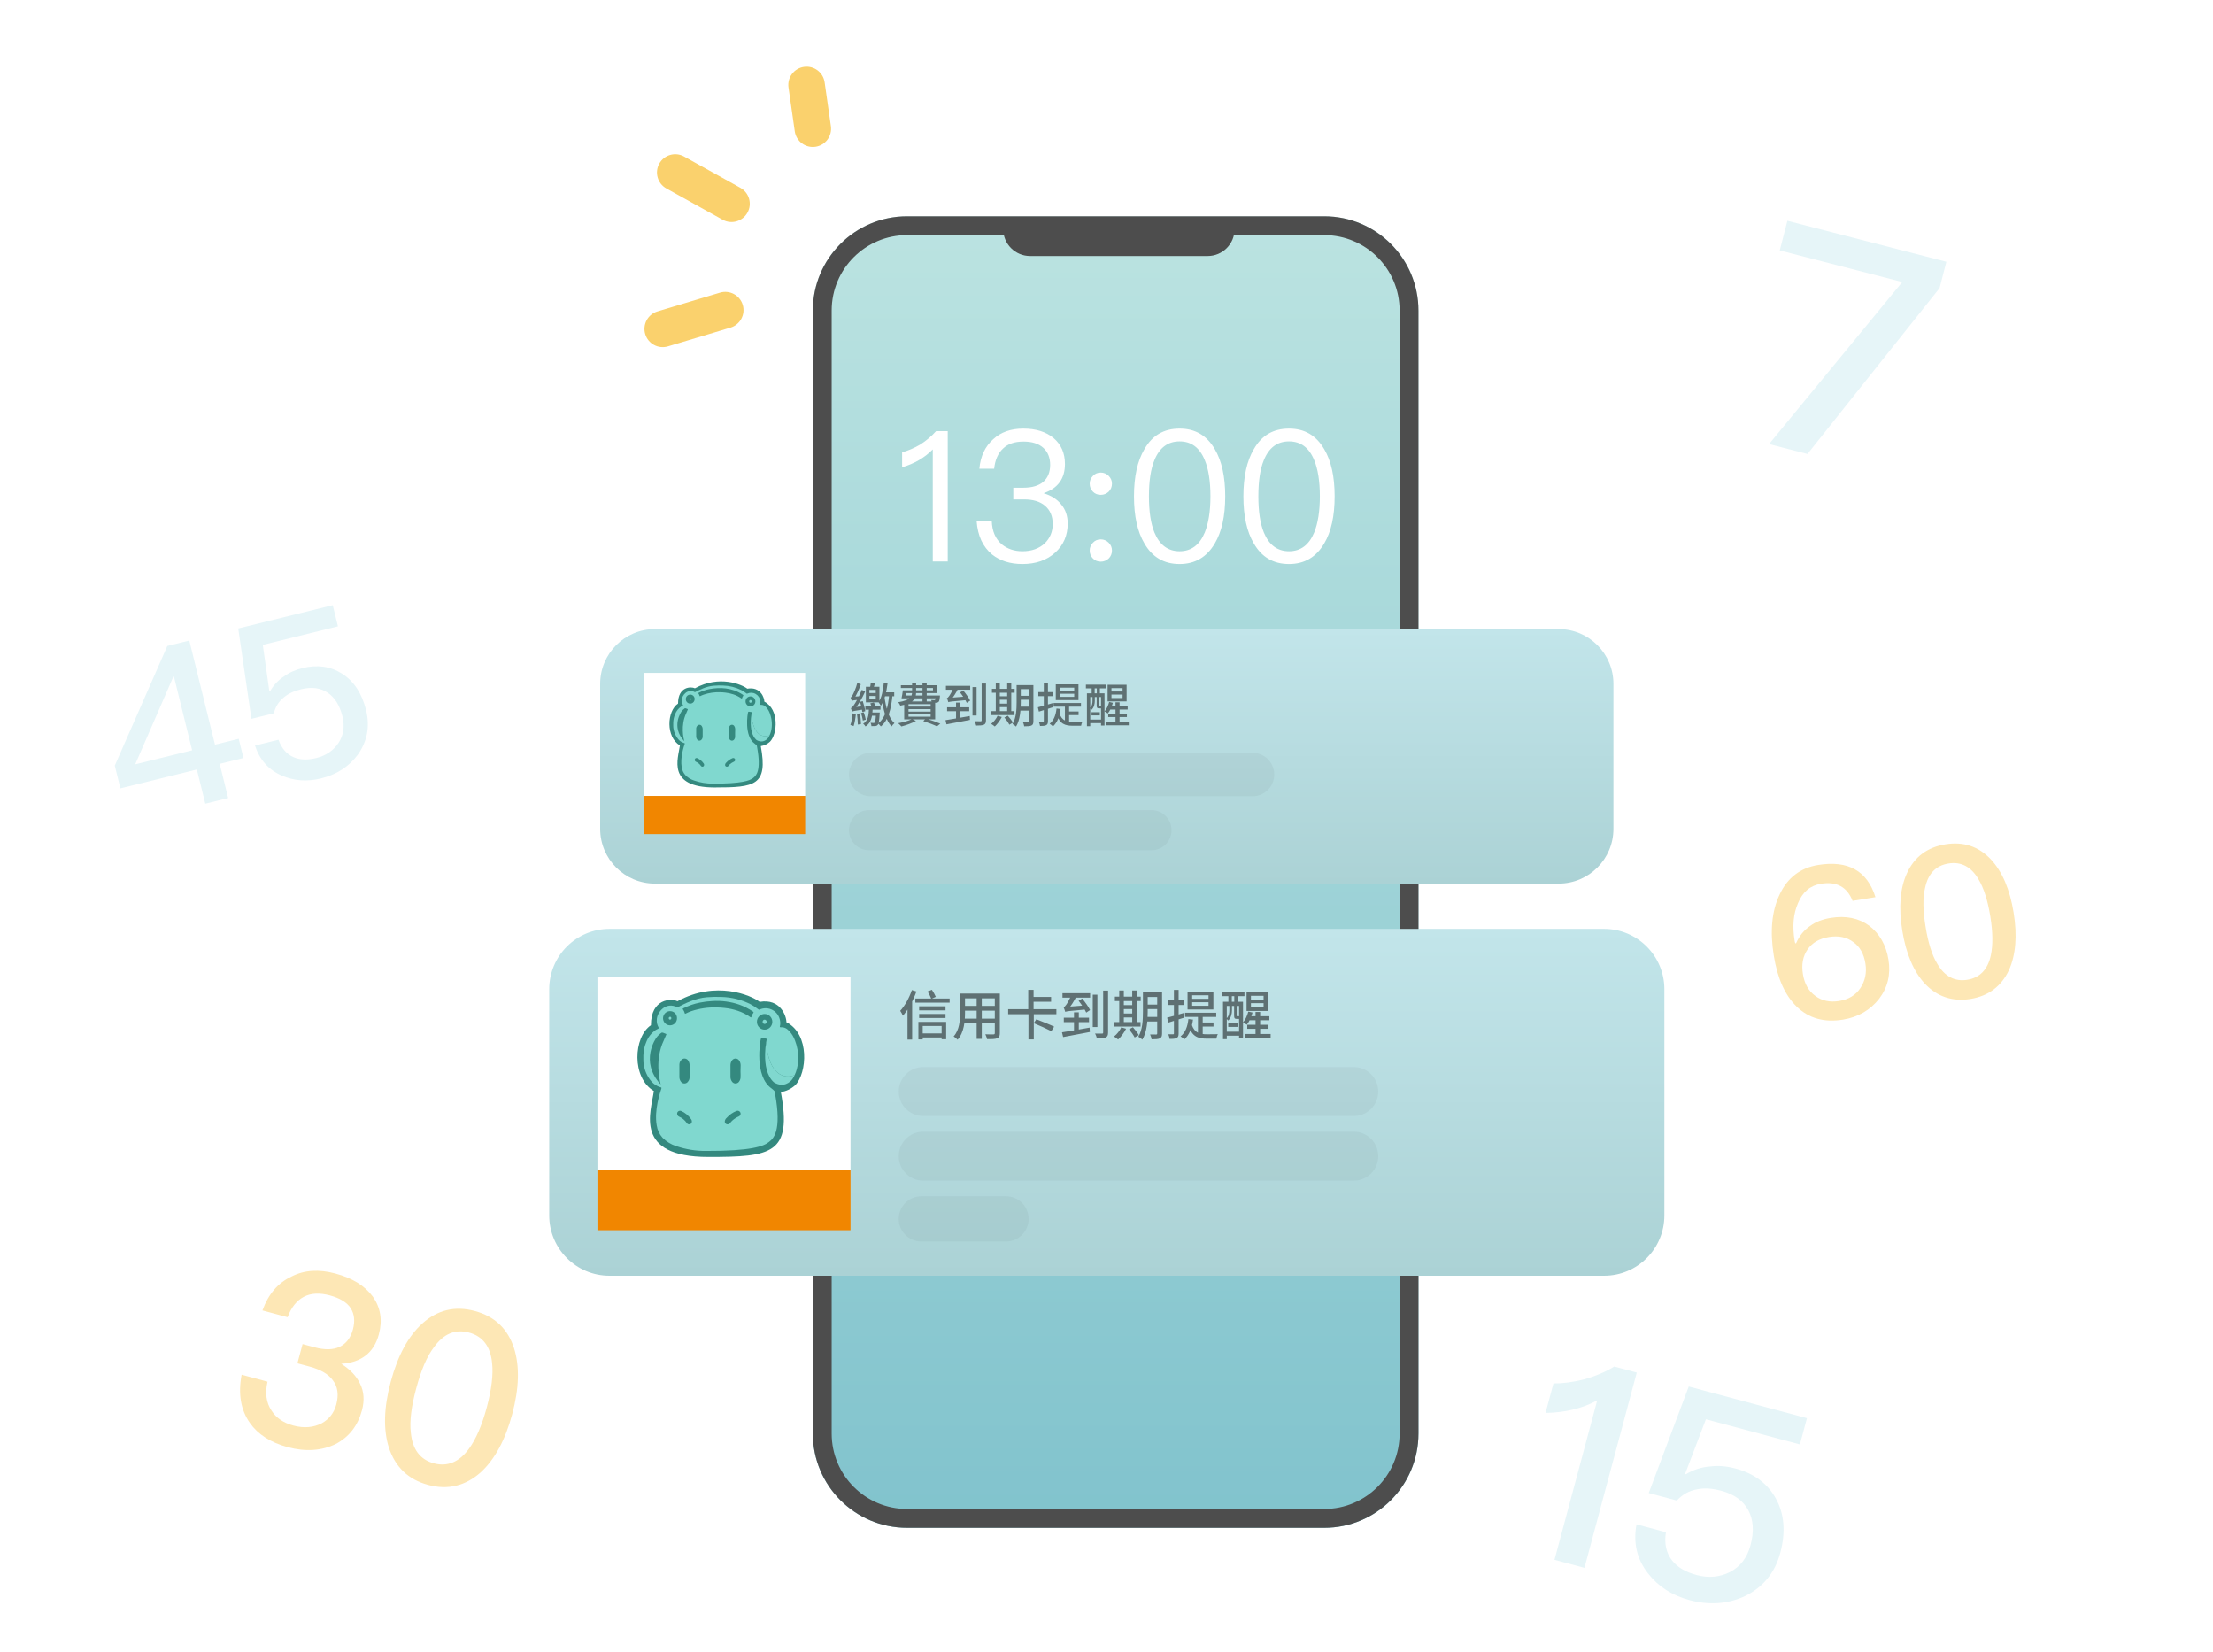 <svg width="268" height="200" viewBox="0 0 268 200" fill="none" xmlns="http://www.w3.org/2000/svg">
<path d="M20.264 78.216L13.9 92.707L14.578 95.459L23.84 93.174L24.861 97.315L27.629 96.632L26.608 92.492L29.482 91.783L28.909 89.459L26.035 90.168L22.925 77.56L20.264 78.216ZM20.986 81.949L21.066 81.929L23.267 90.85L16.374 92.551L20.986 81.949Z" fill="#E6F5F8"/>
<path d="M28.85 76.099L30.447 87.039L33.161 86.37C33.363 85.584 33.743 84.951 34.356 84.46C34.916 83.982 35.602 83.671 36.453 83.461C37.731 83.146 38.781 83.284 39.657 83.861C40.534 84.438 41.137 85.395 41.466 86.73C41.769 87.959 41.607 89.019 40.993 89.964C40.373 90.882 39.48 91.499 38.309 91.788C37.245 92.05 36.334 92.02 35.576 91.697C34.726 91.34 34.096 90.617 33.726 89.574L30.878 90.277C31.446 92.007 32.541 93.239 34.148 93.919C35.603 94.552 37.185 94.672 38.889 94.252C40.778 93.786 42.263 92.824 43.344 91.368C44.471 89.758 44.821 87.971 44.334 85.995C43.826 83.938 42.846 82.48 41.438 81.58C40.03 80.68 38.422 80.454 36.639 80.894C35.787 81.104 35.022 81.434 34.402 81.898C33.696 82.356 33.136 82.948 32.702 83.706L32.622 83.726L31.824 78.085L40.926 75.841L40.294 73.276L28.85 76.099Z" fill="#E6F5F8"/>
<path d="M220.189 104.737C218.047 105.084 216.47 106.272 215.515 108.318C214.555 110.338 214.339 112.807 214.814 115.733C215.26 118.484 216.183 120.535 217.582 121.887C219.046 123.307 220.901 123.835 223.201 123.462C225.029 123.165 226.499 122.305 227.565 120.941C228.604 119.581 228.99 117.991 228.699 116.199C228.413 114.433 227.626 113.059 226.371 112.097C225.094 111.165 223.54 110.848 221.712 111.144C220.719 111.306 219.885 111.622 219.215 112.119C218.467 112.629 217.908 113.315 217.516 114.207L217.411 114.224C217.361 114.077 217.344 113.976 217.332 113.901C217.046 112.135 217.178 110.637 217.747 109.354C218.305 107.994 219.225 107.223 220.532 107.012C222.413 106.706 223.675 107.382 224.354 109.084L227.123 108.635C226.121 105.431 223.795 104.152 220.189 104.737ZM221.497 113.458C222.647 113.271 223.644 113.472 224.438 114.068C225.224 114.614 225.715 115.492 225.904 116.653C226.088 117.788 225.873 118.781 225.291 119.653C224.73 120.495 223.877 121.021 222.728 121.208C221.604 121.39 220.632 121.185 219.839 120.589C219.018 119.997 218.527 119.119 218.339 117.958C218.147 116.772 218.335 115.784 218.9 114.967C219.464 114.15 220.321 113.649 221.497 113.458Z" fill="#FDE7B5"/>
<path d="M235.594 102.237C233.399 102.593 231.844 103.752 230.933 105.738C230.102 107.556 229.913 109.865 230.372 112.691C230.826 115.492 231.735 117.623 233.103 119.11C234.591 120.681 236.437 121.314 238.631 120.958C240.826 120.602 242.377 119.418 243.292 117.457C244.119 115.614 244.304 113.279 243.853 110.504C243.399 107.703 242.49 105.572 241.123 104.085C239.63 102.489 237.789 101.881 235.594 102.237ZM235.971 104.558C237.486 104.313 238.714 104.942 239.607 106.48C240.232 107.518 240.716 109.019 241.032 110.962C241.343 112.879 241.357 114.456 241.097 115.664C240.732 117.38 239.77 118.391 238.255 118.637C236.713 118.887 235.507 118.228 234.618 116.715C233.963 115.656 233.505 114.151 233.194 112.233C232.878 110.291 232.838 108.718 233.128 107.531C233.489 105.79 234.429 104.808 235.971 104.558Z" fill="#FDE7B5"/>
<path d="M40.62 154.208C38.626 153.671 36.857 153.774 35.299 154.572C33.654 155.347 32.494 156.708 31.781 158.677L34.83 159.496C35.279 158.278 35.959 157.457 36.81 157.017C37.662 156.576 38.714 156.525 39.939 156.854C41.136 157.176 42.008 157.684 42.482 158.42C42.907 159.112 43.014 159.963 42.739 160.984C42.465 162.006 41.909 162.708 41.137 163.079C40.366 163.449 39.349 163.48 38.096 163.143L36.643 162.752L36.017 165.079L37.498 165.478C38.837 165.838 39.787 166.397 40.318 167.148C40.906 167.915 41.04 168.894 40.719 170.086C40.445 171.108 39.853 171.831 38.986 172.328C37.99 172.851 36.829 172.965 35.519 172.613C34.322 172.291 33.445 171.69 32.887 170.81C32.231 169.842 32.086 168.677 32.395 167.3L29.261 166.457C28.822 168.773 29.154 170.719 30.258 172.293C31.23 173.68 32.766 174.671 34.845 175.231C37.011 175.813 38.973 175.671 40.661 174.847C42.264 174 43.331 172.644 43.834 170.772C44.155 169.58 44.08 168.495 43.602 167.545C43.174 166.639 42.415 165.826 41.318 165.135C43.738 164.995 45.282 163.798 45.877 161.585C46.343 159.854 46.082 158.323 45.153 157.008C44.166 155.678 42.672 154.759 40.62 154.208Z" fill="#FDE7B5"/>
<path d="M57.504 158.747C55.111 158.104 52.992 158.599 51.14 160.261C49.447 161.784 48.178 164.12 47.323 167.298C46.476 170.447 46.403 173.105 47.096 175.3C47.872 177.638 49.45 179.158 51.843 179.801C54.236 180.445 56.362 179.921 58.207 178.287C59.907 176.736 61.184 174.372 62.024 171.251C62.87 168.101 62.944 165.443 62.251 163.249C61.482 160.882 59.897 159.391 57.504 158.747ZM56.802 161.358C58.454 161.802 59.407 163.032 59.595 165.06C59.743 166.439 59.534 168.239 58.947 170.423C58.367 172.58 57.645 174.242 56.817 175.388C55.645 177.02 54.197 177.635 52.545 177.191C50.864 176.739 49.947 175.488 49.752 173.488C49.582 172.074 49.82 170.282 50.4 168.125C50.987 165.94 51.681 164.271 52.529 163.16C53.709 161.5 55.121 160.906 56.802 161.358Z" fill="#FDE7B5"/>
<path d="M195.487 165.469C194.458 166.116 193.255 166.61 191.862 167.018C190.486 167.359 189.264 167.528 188.128 167.508L187.169 171.085C189.535 171.044 191.631 170.541 193.426 169.567L188.253 188.874L191.881 189.846L198.216 166.2L195.487 165.469Z" fill="#E6F5F8"/>
<path d="M204.513 167.888L199.666 180.787L203.061 181.696C203.757 180.96 204.558 180.5 205.53 180.335C206.436 180.151 207.379 180.227 208.444 180.512C210.041 180.94 211.115 181.725 211.732 182.884C212.349 184.043 212.435 185.45 211.992 187.106C211.583 188.63 210.765 189.688 209.518 190.348C208.28 190.974 206.924 191.108 205.46 190.716C204.128 190.359 203.143 189.775 202.504 188.965C201.783 188.062 201.526 186.893 201.747 185.533L198.186 184.578C197.767 186.809 198.229 188.813 199.589 190.527C200.809 192.096 202.48 193.183 204.61 193.753C206.973 194.386 209.19 194.235 211.26 193.299C213.474 192.224 214.938 190.487 215.595 188.036C216.278 185.486 216.078 183.303 215.071 181.471C214.064 179.64 212.428 178.421 210.198 177.823C209.133 177.538 208.091 177.436 207.128 177.568C206.074 177.641 205.1 177.948 204.163 178.513L204.064 178.486L206.59 171.852L217.973 174.902L218.825 171.722L204.513 167.888Z" fill="#E6F5F8"/>
<path d="M216.458 26.735L215.533 30.325L230.372 34.149L214.238 53.772L218.89 54.971L234.887 34.887L235.709 31.697L216.458 26.735Z" fill="#E6F5F8"/>
<g filter="url(#filter0_i_3510_109238)">
<path d="M160.366 26.189H109.848C103.545 26.189 98.436 31.298 98.436 37.601V173.588C98.436 179.89 103.545 185 109.848 185H160.366C166.669 185 171.778 179.89 171.778 173.588V37.601C171.778 31.298 166.669 26.189 160.366 26.189Z" fill="url(#paint0_linear_3510_109238)"/>
<path d="M121 27H150C149.721 27.08 149.526 27.331 149.516 27.622L149.512 27.742C149.512 29.541 148.053 31 146.254 31H124.746C122.947 31 121.488 29.541 121.488 27.742L121.484 27.622C121.474 27.331 121.279 27.08 121 27Z" fill="#4D4D4D"/>
<path d="M113.359 52.207C112.828 52.804 112.209 53.334 111.458 53.82C110.707 54.262 109.955 54.572 109.248 54.771V56.583C110.729 56.141 111.966 55.434 112.961 54.417V67.986H114.773V52.207H113.359ZM123.93 51.898C122.427 51.898 121.212 52.318 120.284 53.179C119.311 54.041 118.737 55.235 118.604 56.76H120.394C120.505 55.699 120.858 54.881 121.477 54.307C122.074 53.732 122.891 53.467 123.952 53.467C124.968 53.467 125.786 53.71 126.361 54.24C126.891 54.727 127.178 55.411 127.178 56.295C127.178 57.179 126.891 57.864 126.339 58.351C125.786 58.815 124.991 59.058 123.93 59.058H122.714V60.472H123.996C125.101 60.472 125.941 60.715 126.56 61.246C127.178 61.776 127.488 62.505 127.488 63.456C127.488 64.384 127.156 65.157 126.537 65.776C125.852 66.417 124.946 66.748 123.819 66.748C122.825 66.748 122.007 66.461 121.344 65.93C120.571 65.29 120.151 64.339 120.107 63.102H118.273C118.405 64.87 119.024 66.218 120.151 67.146C121.101 67.897 122.317 68.295 123.819 68.295C125.455 68.295 126.781 67.831 127.797 66.903C128.792 65.997 129.3 64.826 129.3 63.389C129.3 62.461 129.035 61.688 128.504 61.069C128.018 60.45 127.311 60.008 126.383 59.721C128.106 59.146 128.968 57.953 128.968 56.185C128.968 54.859 128.504 53.82 127.598 53.047C126.67 52.273 125.433 51.898 123.93 51.898ZM133.313 57.224C132.915 57.224 132.606 57.356 132.363 57.621C132.098 57.887 131.965 58.196 131.965 58.572C131.965 58.947 132.098 59.279 132.363 59.544C132.606 59.787 132.915 59.92 133.313 59.92C133.667 59.92 133.998 59.787 134.263 59.544C134.529 59.279 134.661 58.947 134.661 58.572C134.661 58.196 134.529 57.887 134.263 57.621C133.998 57.356 133.667 57.224 133.313 57.224ZM133.313 65.312C132.915 65.312 132.606 65.444 132.363 65.71C132.098 65.975 131.965 66.284 131.965 66.66C131.965 67.035 132.098 67.367 132.363 67.632C132.606 67.875 132.915 68.008 133.313 68.008C133.667 68.008 133.998 67.875 134.263 67.632C134.529 67.367 134.661 67.035 134.661 66.66C134.661 66.284 134.529 65.975 134.263 65.71C133.998 65.444 133.667 65.312 133.313 65.312ZM142.853 51.898C140.952 51.898 139.538 52.715 138.588 54.395C137.748 55.809 137.328 57.71 137.328 60.096C137.328 62.483 137.748 64.384 138.588 65.798C139.538 67.455 140.952 68.295 142.853 68.295C144.731 68.295 146.145 67.455 147.118 65.798C147.957 64.384 148.377 62.483 148.377 60.096C148.377 57.71 147.957 55.809 147.118 54.395C146.145 52.715 144.731 51.898 142.853 51.898ZM142.853 53.445C144.267 53.445 145.283 54.196 145.902 55.721C146.344 56.782 146.587 58.24 146.587 60.096C146.587 61.931 146.344 63.389 145.902 64.472C145.283 65.975 144.267 66.748 142.853 66.748C141.438 66.748 140.422 65.975 139.803 64.472C139.361 63.389 139.14 61.931 139.14 60.096C139.14 58.24 139.361 56.782 139.803 55.721C140.422 54.196 141.438 53.445 142.853 53.445ZM156.103 51.898C154.203 51.898 152.788 52.715 151.838 54.395C150.998 55.809 150.579 57.71 150.579 60.096C150.579 62.483 150.998 64.384 151.838 65.798C152.788 67.455 154.203 68.295 156.103 68.295C157.982 68.295 159.396 67.455 160.368 65.798C161.208 64.384 161.628 62.483 161.628 60.096C161.628 57.71 161.208 55.809 160.368 54.395C159.396 52.715 157.982 51.898 156.103 51.898ZM156.103 53.445C157.518 53.445 158.534 54.196 159.153 55.721C159.595 56.782 159.838 58.24 159.838 60.096C159.838 61.931 159.595 63.389 159.153 64.472C158.534 65.975 157.518 66.748 156.103 66.748C154.689 66.748 153.672 65.975 153.054 64.472C152.612 63.389 152.391 61.931 152.391 60.096C152.391 58.24 152.612 56.782 153.054 55.721C153.672 54.196 154.689 53.445 156.103 53.445Z" fill="white"/>
<path d="M160.366 27.33H109.848C104.175 27.33 99.577 31.929 99.577 37.601V173.588C99.577 179.261 104.175 183.859 109.848 183.859H160.366C166.038 183.859 170.637 179.261 170.637 173.588V37.601C170.637 31.929 166.038 27.33 160.366 27.33Z" stroke="#4D4D4D" stroke-width="2.282"/>
</g>
<g filter="url(#filter1_d_3510_109238)">
<path d="M188.757 75.174H79.314C75.651 75.174 72.682 78.144 72.682 81.807V99.359C72.682 103.022 75.651 105.992 79.314 105.992H188.757C192.42 105.992 195.39 103.022 195.39 99.359V81.807C195.39 78.144 192.42 75.174 188.757 75.174Z" fill="url(#paint1_linear_3510_109238)"/>
<path d="M97.508 80.48H77.988V95.377H97.508V80.48Z" fill="white"/>
<path d="M93.247 88.81C94.156 87.887 94.383 84.883 92.565 83.96C92.565 83.498 92.11 82.112 90.498 82.389C89.838 81.88 87.13 80.716 84.158 82.342C83.704 82.111 82.113 82.111 82.113 84.19C80.751 85.113 80.62 88.248 82.34 89.266C82.113 90.883 80.751 94.341 86.523 94.35C91.429 94.35 93.02 94.115 92.134 89.345C92.549 89.284 92.937 89.097 93.247 88.81Z" fill="#34897F"/>
<path fill-rule="evenodd" clip-rule="evenodd" d="M93.415 86.049C93.53 86.709 93.484 87.434 93.196 88.038C92.487 88.345 91.202 88.117 91 85.511C91.024 85.36 91.043 85.269 91.043 85.269C91.062 85.225 90.943 85.21 90.836 85.197C90.788 85.191 90.743 85.186 90.714 85.178C90.648 85.162 90.62 85.183 90.595 85.238C90.542 85.367 90.066 88.117 91.414 89.064C91.501 89.127 91.581 89.2 91.652 89.281L91.69 89.49C92.219 92.396 91.543 92.933 91.228 93.183C91.217 93.192 91.207 93.2 91.198 93.207C90.818 93.516 89.834 93.9 86.355 93.885C85.577 93.892 84.804 93.766 84.067 93.513C83.666 93.387 83.301 93.163 83.004 92.862C82.766 92.597 82.611 92.265 82.559 91.909C82.349 90.739 82.837 89.323 82.9 89.141C82.904 89.129 82.906 89.123 82.907 89.121C82.924 89.058 82.932 89.027 82.92 89.007C82.909 88.988 82.88 88.98 82.821 88.964C82.567 88.886 82.338 88.738 82.162 88.536C81.837 88.163 81.627 87.701 81.558 87.207C81.537 87.09 81.528 86.971 81.531 86.852V86.517C81.539 86.164 81.613 85.816 81.751 85.492C81.895 85.108 82.154 84.779 82.492 84.552C82.554 84.512 82.619 84.478 82.687 84.449C82.73 84.43 82.739 84.419 82.712 84.374C82.596 84.183 82.545 83.958 82.568 83.735C82.599 83.186 83.25 82.348 84.159 82.811C84.166 82.815 84.219 82.787 84.309 82.74C84.653 82.56 85.531 82.1 86.431 82.032C86.812 82 87.196 81.993 87.578 82.01C88.349 82.032 89.105 82.224 89.796 82.572C90.012 82.686 90.216 82.82 90.407 82.973C90.43 82.997 90.466 83.002 90.494 82.985C90.819 82.834 91.196 82.849 91.508 83.025C91.821 83.202 92.033 83.519 92.079 83.88C92.1 84.013 92.093 84.149 92.06 84.28C92.048 84.324 92.054 84.345 92.107 84.345C92.428 84.337 92.578 84.431 92.793 84.648C92.984 84.858 93.132 85.105 93.227 85.373C93.311 85.592 93.374 85.818 93.415 86.049ZM83.186 85.17C83.215 85.1 83.243 85.03 83.277 84.961C83.32 84.879 83.318 84.875 83.237 84.844C83.229 84.841 83.218 84.836 83.206 84.831C83.127 84.798 82.978 84.736 82.938 84.763C82.782 84.868 82.645 84.999 82.533 85.152C82.533 85.152 81.201 86.965 82.868 88.758C82.867 88.753 82.864 88.739 82.859 88.718C82.789 88.437 82.394 86.848 83.106 85.356C83.135 85.296 83.161 85.233 83.186 85.17Z" fill="#80D8CF"/>
<path d="M90.919 86.466C90.908 87.203 91.037 88.1 91.601 88.597C92.337 89.04 92.858 88.579 93.019 88.348C93.086 88.249 93.145 88.146 93.195 88.038C92.482 88.345 91.201 88.117 90.999 85.509C90.953 85.802 90.926 86.097 90.919 86.394C90.917 86.418 90.919 86.442 90.919 86.466Z" fill="#80D8CF"/>
<path d="M89.992 83.147C89.66 82.918 89.3 82.735 88.921 82.601C88.258 82.373 87.558 82.28 86.86 82.326C86.533 82.342 86.207 82.383 85.886 82.447C85.443 82.535 85.014 82.683 84.61 82.887C84.565 82.911 84.548 82.927 84.585 82.975C84.647 83.063 84.694 83.161 84.723 83.265C84.737 83.314 84.754 83.315 84.791 83.294C84.93 83.222 85.074 83.161 85.221 83.109C85.849 82.9 86.508 82.802 87.169 82.819C87.389 82.822 87.608 82.836 87.826 82.863C88.154 82.898 88.478 82.969 88.792 83.072C89.143 83.186 89.476 83.353 89.779 83.567C89.835 83.607 89.848 83.594 89.865 83.536C89.896 83.43 89.945 83.33 90.011 83.241C90.038 83.198 90.037 83.178 89.992 83.147Z" fill="#34897F"/>
<path fill-rule="evenodd" clip-rule="evenodd" d="M90.884 83.761C90.805 83.76 90.727 83.827 90.726 83.926C90.725 84.025 90.801 84.094 90.881 84.095C90.961 84.096 91.038 84.029 91.04 83.93C91.04 83.884 91.022 83.84 90.992 83.809C90.963 83.778 90.924 83.762 90.884 83.761ZM90.288 83.921C90.292 83.587 90.561 83.32 90.89 83.324C91.047 83.326 91.198 83.391 91.308 83.506C91.418 83.621 91.479 83.775 91.477 83.935C91.473 84.269 91.204 84.536 90.875 84.532C90.547 84.528 90.284 84.255 90.288 83.921Z" fill="#34897F"/>
<path fill-rule="evenodd" clip-rule="evenodd" d="M83.592 83.544H83.586C83.55 83.544 83.512 83.567 83.495 83.609C83.477 83.653 83.488 83.702 83.519 83.733C83.548 83.762 83.589 83.769 83.623 83.754C83.659 83.738 83.687 83.699 83.686 83.651L83.686 83.646L83.686 83.64C83.686 83.612 83.675 83.586 83.658 83.569C83.64 83.551 83.618 83.543 83.597 83.544L83.592 83.544ZM83.089 83.446C83.171 83.241 83.367 83.107 83.585 83.106C83.728 83.102 83.866 83.158 83.967 83.259C84.069 83.361 84.125 83.501 84.124 83.645C84.126 83.867 83.998 84.068 83.797 84.155C83.597 84.242 83.365 84.197 83.209 84.042C83.054 83.886 83.006 83.651 83.089 83.446Z" fill="#34897F"/>
<path d="M89.023 87.763C89.033 87.935 89.033 88.107 89.023 88.278C89.008 88.379 88.966 88.474 88.903 88.553C88.836 88.64 88.733 88.689 88.625 88.684C88.518 88.679 88.419 88.622 88.36 88.529C88.284 88.422 88.244 88.292 88.247 88.159C88.247 87.868 88.247 87.575 88.247 87.281C88.246 87.15 88.285 87.021 88.36 86.914C88.422 86.817 88.528 86.759 88.641 86.759C88.753 86.759 88.859 86.817 88.921 86.914C88.995 87.022 89.035 87.151 89.034 87.284C89.025 87.432 89.023 87.58 89.023 87.763Z" fill="#34897F"/>
<path d="M84.309 87.723C84.309 87.559 84.309 87.392 84.309 87.225C84.309 87.085 84.367 86.951 84.47 86.856C84.548 86.779 84.658 86.745 84.765 86.765C84.872 86.784 84.963 86.856 85.01 86.957C85.066 87.049 85.096 87.157 85.096 87.266C85.096 87.575 85.096 87.885 85.096 88.194C85.098 88.319 85.056 88.44 84.977 88.535C84.91 88.634 84.797 88.691 84.678 88.684C84.56 88.677 84.454 88.606 84.4 88.499C84.341 88.408 84.309 88.301 84.309 88.192V87.716V87.723Z" fill="#34897F"/>
<path d="M85.053 91.834C84.984 91.836 84.919 91.798 84.882 91.735C84.727 91.51 84.518 91.338 84.277 91.238C84.191 91.201 84.134 91.11 84.133 91.01C84.134 90.916 84.189 90.834 84.27 90.803C84.326 90.779 84.388 90.779 84.444 90.803C84.751 90.937 85.019 91.161 85.217 91.449C85.277 91.526 85.288 91.635 85.245 91.725C85.207 91.8 85.131 91.843 85.053 91.834Z" fill="#34897F"/>
<path d="M87.808 91.621C87.815 91.507 87.87 91.402 87.96 91.331C88.164 91.1 88.42 90.92 88.707 90.804C88.824 90.754 88.961 90.806 89.013 90.921C89.038 90.977 89.04 91.04 89.018 91.096C88.996 91.153 88.952 91.198 88.896 91.223C88.708 91.303 88.534 91.413 88.383 91.549C88.321 91.609 88.263 91.674 88.211 91.743C88.151 91.824 88.043 91.856 87.948 91.822C87.863 91.79 87.807 91.71 87.808 91.621Z" fill="#34897F"/>
<path d="M97.508 95.377H77.988V100H97.508V95.377Z" fill="#F18600"/>
<path d="M105.456 81.679C105.439 81.878 105.388 82.168 105.336 82.372L105.746 82.424C105.814 82.247 105.893 81.986 105.973 81.719L105.456 81.679ZM105.285 83.276H106.058V83.662H105.285V83.276ZM105.285 82.537H106.058V82.918H105.285V82.537ZM104.859 82.156V84.043H106.501V82.156H104.859ZM104.797 84.503V84.929H106.632V84.503H104.797ZM105.342 85.275L105.257 85.668H106.302V85.275H105.342ZM106.092 85.275V85.338C106.047 86.116 105.996 86.412 105.927 86.491C105.888 86.531 105.848 86.543 105.785 86.543C105.723 86.543 105.592 86.537 105.427 86.52C105.49 86.633 105.53 86.798 105.535 86.923C105.723 86.929 105.905 86.923 106.001 86.918C106.126 86.9 106.211 86.866 106.297 86.775C106.416 86.639 106.473 86.293 106.53 85.452C106.535 85.389 106.541 85.275 106.541 85.275H106.092ZM105.234 84.804C105.2 85.65 105.109 86.27 104.535 86.633C104.638 86.707 104.768 86.861 104.819 86.963C105.501 86.531 105.643 85.798 105.683 84.804H105.234ZM107.03 81.685C106.939 82.6 106.768 83.469 106.399 84.037C106.49 84.139 106.626 84.367 106.672 84.469C107.12 83.81 107.353 82.804 107.484 81.753L107.03 81.685ZM107.098 82.827L106.961 83.31H108.291V82.827H107.098ZM107.103 83.298L106.763 83.35C106.939 84.867 107.262 86.23 107.973 86.957C108.047 86.832 108.211 86.65 108.319 86.565C107.626 85.946 107.274 84.673 107.103 83.298ZM107.694 82.963C107.569 84.611 107.211 85.98 106.325 86.599C106.444 86.69 106.598 86.849 106.672 86.957C107.558 86.275 107.944 84.81 108.081 83.145L107.694 82.963ZM105.393 84.162C105.473 84.332 105.569 84.571 105.609 84.713L106.069 84.6C106.024 84.457 105.927 84.236 105.831 84.065L105.393 84.162ZM104.155 83.98C104.28 84.378 104.393 84.906 104.433 85.219L104.785 85.117C104.751 84.815 104.615 84.298 104.484 83.901L104.155 83.98ZM103.78 85.435C103.837 85.849 103.888 86.383 103.888 86.736L104.268 86.673C104.263 86.315 104.206 85.787 104.143 85.378L103.78 85.435ZM103.251 85.383C103.2 85.878 103.126 86.418 102.984 86.787C103.092 86.809 103.286 86.872 103.376 86.918C103.496 86.554 103.598 85.98 103.649 85.452L103.251 85.383ZM103.149 83.872C103.149 83.781 103.428 83.634 103.428 83.634V83.622C103.723 83.156 104.035 82.48 104.246 81.855L103.82 81.691C103.672 82.304 103.365 82.975 103.268 83.139C103.178 83.316 103.092 83.435 103.007 83.457C103.053 83.571 103.121 83.781 103.149 83.872ZM103.149 83.872C103.24 83.821 103.399 83.787 104.189 83.707C104.189 83.605 104.206 83.423 104.234 83.298L103.359 83.361L103.138 83.503L103.149 83.872ZM103.189 85.168C103.189 85.077 103.467 84.935 103.467 84.935V84.923C103.945 84.344 104.416 83.531 104.768 82.747L104.365 82.526C104.075 83.31 103.575 84.145 103.422 84.355C103.268 84.571 103.161 84.719 103.041 84.747C103.092 84.861 103.161 85.077 103.189 85.168ZM103.189 85.168C103.297 85.111 103.479 85.065 104.558 84.906C104.552 84.81 104.564 84.622 104.581 84.497L103.393 84.645L103.166 84.793L103.189 85.168ZM104.274 85.338C104.365 85.622 104.462 86.003 104.496 86.247L104.848 86.139C104.808 85.9 104.7 85.525 104.604 85.247L104.274 85.338ZM109.495 82.588V82.924H113.472V81.975H109.098V82.31H112.984V82.588H109.495ZM109.336 82.588C109.302 82.906 109.24 83.287 109.177 83.56H109.654C109.711 83.298 109.768 82.924 109.808 82.588H109.336ZM109.404 83.219L109.302 83.56H113.495V83.219H109.404ZM113.33 83.219V83.276C113.307 83.571 113.285 83.69 113.245 83.736C113.211 83.77 113.177 83.776 113.12 83.776C113.057 83.776 112.921 83.77 112.756 83.759C112.808 83.85 112.847 83.992 112.853 84.088C113.063 84.1 113.268 84.1 113.37 84.094C113.489 84.088 113.592 84.054 113.671 83.98C113.756 83.884 113.79 83.707 113.824 83.378C113.824 83.321 113.83 83.219 113.83 83.219H113.33ZM110.455 81.685V82.764C110.455 83.338 110.257 83.787 108.774 84.031C108.865 84.128 108.984 84.327 109.029 84.446C110.694 84.156 110.944 83.554 110.944 82.776V81.685H110.455ZM111.717 81.685V83.94H112.228V81.685H111.717ZM110.024 84.867H112.705V85.168H110.024V84.867ZM110.024 85.474H112.705V85.781H110.024V85.474ZM110.024 84.264H112.705V84.56H110.024V84.264ZM109.501 83.94V86.105H113.251V83.94H109.501ZM111.813 86.315C112.45 86.514 113.092 86.764 113.472 86.952L113.87 86.622C113.45 86.44 112.756 86.196 112.12 86.008L111.813 86.315ZM110.45 86.071C110.046 86.281 109.365 86.463 108.768 86.571C108.887 86.662 109.075 86.861 109.16 86.963C109.734 86.815 110.461 86.559 110.927 86.293L110.45 86.071ZM114.694 84.645V85.117H117.375V84.645H114.694ZM115.779 84.077V86.321H116.29V84.077H115.779ZM114.501 86.202L114.62 86.707C115.375 86.565 116.461 86.361 117.466 86.168L117.438 85.702C116.37 85.895 115.228 86.094 114.501 86.202ZM114.552 82.043V82.514H117.495V82.043H114.552ZM116.267 82.844C116.574 83.236 116.927 83.77 117.08 84.105L117.489 83.838C117.336 83.509 116.966 82.992 116.654 82.611L116.267 82.844ZM117.773 82.196V85.639H118.267V82.196H117.773ZM118.881 81.764V86.213C118.881 86.31 118.853 86.338 118.75 86.338C118.654 86.344 118.341 86.344 118.023 86.332C118.103 86.474 118.188 86.713 118.216 86.855C118.642 86.855 118.949 86.838 119.148 86.753C119.335 86.668 119.404 86.52 119.404 86.213V81.764H118.881ZM114.847 84.026C114.847 83.918 115.154 83.759 115.154 83.759V83.747C115.461 83.395 115.802 82.867 116.035 82.372L115.512 82.168C115.341 82.656 115.04 83.151 114.944 83.281C114.847 83.418 114.762 83.509 114.671 83.531C114.734 83.668 114.813 83.918 114.847 84.026ZM114.847 84.026C115.006 83.957 115.245 83.935 117.148 83.764C117.086 83.656 116.989 83.48 116.927 83.344L115.097 83.486L114.836 83.645L114.847 84.026ZM123.335 81.958V82.446H124.863V81.958H123.335ZM123.335 83.253V83.73H124.863V83.253H123.335ZM123.329 84.565V85.048H124.875V84.565H123.329ZM124.63 81.958V86.321C124.63 86.406 124.596 86.435 124.517 86.435C124.432 86.44 124.148 86.44 123.875 86.429C123.943 86.565 124.017 86.804 124.034 86.946C124.454 86.946 124.733 86.934 124.909 86.849C125.091 86.764 125.147 86.611 125.147 86.327V81.958H124.63ZM123.114 81.958V84.031C123.114 84.849 123.074 85.929 122.619 86.673C122.739 86.724 122.96 86.883 123.045 86.98C123.545 86.173 123.619 84.918 123.619 84.031V81.958H123.114ZM120.125 82.406V82.878H122.875V82.406H120.125ZM120.824 83.31V83.73H122.227V83.31H120.824ZM120.824 84.202V84.622H122.233V84.202H120.824ZM120.051 85.111V85.588H122.858V85.111H120.051ZM120.591 81.753V85.293H121.08V81.753H120.591ZM121.972 81.753V85.293H122.466V81.753H121.972ZM120.807 85.673C120.642 86.037 120.347 86.406 120.034 86.65C120.159 86.724 120.369 86.878 120.472 86.969C120.778 86.684 121.108 86.247 121.318 85.821L120.807 85.673ZM121.636 85.883C121.858 86.15 122.125 86.525 122.233 86.753L122.67 86.497C122.545 86.264 122.273 85.918 122.045 85.662L121.636 85.883ZM128.352 83.003H130.09V83.378H128.352V83.003ZM128.352 82.264H130.09V82.639H128.352V82.264ZM127.857 81.867V83.776H130.607V81.867H127.857ZM127.59 84.122V84.565H130.908V84.122H127.59ZM128.965 84.355V86.457L129.471 86.673V84.355H128.965ZM128.306 85.383L127.982 85.497C128.335 86.673 128.988 86.878 129.931 86.878H130.925C130.942 86.741 131.011 86.514 131.079 86.4C130.857 86.412 130.113 86.412 129.948 86.412C129.198 86.412 128.596 86.281 128.306 85.383ZM129.323 85.156V85.588H130.619V85.156H129.323ZM127.948 84.793C127.863 85.605 127.613 86.241 127.119 86.633C127.233 86.707 127.437 86.872 127.517 86.957C128.028 86.497 128.318 85.781 128.437 84.849L127.948 84.793ZM125.687 84.645L125.812 85.168C126.306 85.02 126.937 84.821 127.528 84.634L127.454 84.145C126.806 84.338 126.136 84.537 125.687 84.645ZM125.744 82.804V83.298H127.511V82.804H125.744ZM126.409 81.691V86.31C126.409 86.389 126.386 86.412 126.318 86.412C126.25 86.418 126.039 86.418 125.807 86.412C125.875 86.554 125.937 86.775 125.954 86.906C126.312 86.906 126.551 86.889 126.698 86.804C126.858 86.724 126.909 86.582 126.909 86.315V81.691H126.409ZM133.942 86.383V86.827H136.698V86.383H133.942ZM134.209 85.4V85.827H136.47V85.4H134.209ZM135.09 84.037V86.594H135.584V84.037H135.09ZM134.601 83.105H135.948V83.52H134.601V83.105ZM134.601 82.321H135.948V82.73H134.601V82.321ZM134.135 81.912V83.929H136.436V81.912H134.135ZM134.323 83.997C134.209 84.423 134.022 84.849 133.766 85.139C133.88 85.196 134.073 85.321 134.158 85.395C134.414 85.077 134.641 84.588 134.772 84.1L134.323 83.997ZM134.431 84.492L134.215 84.918H136.561V84.492H134.431ZM131.63 82.952V86.934H132.033V83.401H133.34V86.855H133.76V82.952H131.63ZM132.187 85.242V85.628H133.192V85.242H132.187ZM131.812 86.133V86.559H133.567V86.133H131.812ZM131.505 81.901V82.355H133.914V81.901H131.505ZM132.204 82.026V83.287H132.567V82.026H132.204ZM132.829 82.026V83.287H133.198V82.026H132.829ZM132.306 83.287V83.85C132.306 84.139 132.266 84.486 131.976 84.758C132.039 84.793 132.147 84.889 132.192 84.946C132.511 84.634 132.584 84.196 132.584 83.855V83.287H132.306ZM132.812 83.287V84.412C132.812 84.713 132.88 84.776 133.107 84.776C133.153 84.776 133.278 84.776 133.323 84.776C133.488 84.776 133.573 84.719 133.607 84.582C133.522 84.56 133.408 84.526 133.357 84.475C133.346 84.486 133.334 84.492 133.272 84.492C133.243 84.492 133.158 84.492 133.141 84.492C133.09 84.492 133.084 84.48 133.084 84.406V83.287H132.812Z" fill="black" fill-opacity="0.5"/>
<path d="M151.684 90.155H105.446C103.992 90.155 102.814 91.333 102.814 92.787C102.814 94.24 103.992 95.418 105.446 95.418H151.684C153.138 95.418 154.316 94.24 154.316 92.787C154.316 91.333 153.138 90.155 151.684 90.155Z" fill="black" fill-opacity="0.04"/>
<path d="M139.444 97.093H105.244C103.902 97.093 102.814 98.181 102.814 99.523C102.814 100.865 103.902 101.953 105.244 101.953H139.444C140.787 101.953 141.874 100.865 141.874 99.523C141.874 98.181 140.787 97.093 139.444 97.093Z" fill="black" fill-opacity="0.04"/>
</g>
<g filter="url(#filter2_d_3510_109238)">
<path d="M194.26 111.476H73.812C69.78 111.476 66.512 114.744 66.512 118.776V146.175C66.512 150.207 69.78 153.475 73.812 153.475H194.26C198.291 153.475 201.559 150.207 201.559 146.175V118.776C201.559 114.744 198.291 111.476 194.26 111.476Z" fill="url(#paint2_linear_3510_109238)"/>
<path d="M103 117.316H72.352V140.705H103V117.316Z" fill="white"/>
<path d="M96.31 130.394C97.736 128.944 98.093 124.229 95.238 122.779C95.238 122.054 94.525 119.878 91.994 120.312C90.958 119.513 86.705 117.686 82.04 120.238C81.327 119.876 78.829 119.876 78.829 123.139C76.689 124.589 76.484 129.511 79.185 131.109C78.829 133.648 76.689 139.079 85.753 139.092C93.456 139.092 95.953 138.724 94.563 131.234C95.215 131.137 95.823 130.845 96.31 130.394Z" fill="#34897F"/>
<path fill-rule="evenodd" clip-rule="evenodd" d="M96.573 126.059C96.754 127.095 96.681 128.234 96.23 129.183C95.115 129.665 93.099 129.306 92.782 125.215C92.819 124.978 92.849 124.835 92.849 124.835C92.879 124.766 92.692 124.743 92.524 124.722C92.449 124.712 92.377 124.704 92.332 124.691C92.229 124.666 92.184 124.699 92.145 124.786C92.063 124.989 91.314 129.306 93.431 130.794C93.568 130.892 93.693 131.006 93.805 131.133L93.865 131.462C94.696 136.024 93.634 136.867 93.139 137.261C93.122 137.274 93.107 137.286 93.092 137.298C92.496 137.782 90.95 138.386 85.488 138.363C84.267 138.373 83.053 138.175 81.896 137.779C81.266 137.58 80.694 137.229 80.227 136.756C79.853 136.339 79.609 135.819 79.529 135.261C79.198 133.423 79.965 131.201 80.064 130.913C80.07 130.896 80.073 130.885 80.074 130.883C80.101 130.784 80.114 130.735 80.096 130.704C80.078 130.674 80.032 130.661 79.94 130.636C79.54 130.514 79.182 130.282 78.905 129.964C78.394 129.378 78.065 128.653 77.957 127.877C77.923 127.693 77.909 127.506 77.914 127.319V126.794C77.926 126.24 78.044 125.693 78.26 125.185C78.486 124.581 78.893 124.065 79.422 123.708C79.52 123.646 79.622 123.592 79.729 123.547C79.796 123.517 79.811 123.499 79.768 123.429C79.586 123.129 79.506 122.776 79.542 122.425C79.591 121.564 80.614 120.249 82.04 120.976C82.051 120.981 82.135 120.937 82.276 120.863C82.815 120.581 84.195 119.859 85.607 119.752C86.207 119.703 86.808 119.691 87.409 119.718C88.619 119.752 89.807 120.053 90.891 120.6C91.23 120.778 91.551 120.989 91.85 121.23C91.886 121.268 91.942 121.276 91.986 121.249C92.497 121.012 93.089 121.035 93.58 121.312C94.071 121.589 94.403 122.087 94.475 122.653C94.508 122.862 94.498 123.076 94.445 123.281C94.426 123.351 94.436 123.384 94.52 123.384C95.024 123.37 95.259 123.518 95.597 123.86C95.896 124.19 96.128 124.577 96.278 124.999C96.41 125.342 96.509 125.697 96.573 126.059ZM80.513 124.679C80.558 124.569 80.603 124.458 80.657 124.351C80.724 124.222 80.72 124.216 80.593 124.167C80.58 124.162 80.564 124.155 80.544 124.147C80.421 124.095 80.188 123.997 80.125 124.04C79.879 124.204 79.664 124.411 79.488 124.651C79.488 124.651 77.397 127.497 80.014 130.313C80.013 130.304 80.008 130.283 79.999 130.249C79.89 129.808 79.27 127.314 80.388 124.972C80.434 124.876 80.474 124.778 80.513 124.679Z" fill="#80D8CF"/>
<path d="M92.654 126.714C92.638 127.872 92.841 129.28 93.726 130.06C94.881 130.756 95.699 130.031 95.953 129.669C96.057 129.514 96.15 129.352 96.229 129.183C95.109 129.665 93.099 129.306 92.781 125.211C92.709 125.671 92.666 126.135 92.654 126.6C92.652 126.638 92.654 126.676 92.654 126.714Z" fill="#80D8CF"/>
<path d="M91.198 121.502C90.677 121.143 90.113 120.855 89.518 120.644C88.477 120.288 87.378 120.141 86.281 120.214C85.768 120.239 85.257 120.302 84.752 120.403C84.057 120.541 83.383 120.773 82.749 121.094C82.678 121.132 82.652 121.157 82.71 121.233C82.808 121.371 82.881 121.525 82.927 121.688C82.949 121.764 82.975 121.766 83.033 121.734C83.251 121.621 83.477 121.524 83.709 121.443C84.695 121.114 85.729 120.96 86.767 120.988C87.112 120.991 87.456 121.014 87.799 121.056C88.314 121.112 88.822 121.222 89.315 121.384C89.867 121.563 90.389 121.826 90.864 122.162C90.952 122.225 90.973 122.204 91.001 122.113C91.049 121.946 91.126 121.789 91.228 121.65C91.271 121.582 91.269 121.551 91.198 121.502Z" fill="#34897F"/>
<path fill-rule="evenodd" clip-rule="evenodd" d="M92.6 122.467C92.475 122.465 92.353 122.57 92.351 122.725C92.349 122.881 92.469 122.989 92.595 122.99C92.72 122.992 92.842 122.887 92.844 122.732C92.845 122.659 92.817 122.591 92.77 122.542C92.723 122.493 92.662 122.468 92.6 122.467ZM91.664 122.717C91.67 122.193 92.093 121.774 92.609 121.78C92.856 121.783 93.092 121.886 93.265 122.066C93.438 122.246 93.534 122.489 93.531 122.74C93.525 123.264 93.102 123.684 92.586 123.677C92.071 123.671 91.658 123.241 91.664 122.717Z" fill="#34897F"/>
<path fill-rule="evenodd" clip-rule="evenodd" d="M81.149 122.125H81.14C81.083 122.125 81.024 122.161 80.997 122.228C80.969 122.296 80.987 122.374 81.035 122.421C81.081 122.467 81.144 122.478 81.198 122.454C81.254 122.43 81.298 122.369 81.297 122.293L81.297 122.285L81.297 122.277C81.298 122.232 81.281 122.192 81.253 122.164C81.226 122.137 81.191 122.124 81.158 122.125H81.149ZM80.359 121.972C80.489 121.65 80.797 121.439 81.139 121.438C81.363 121.432 81.579 121.519 81.739 121.678C81.898 121.838 81.987 122.057 81.984 122.284C81.989 122.632 81.787 122.948 81.472 123.085C81.157 123.221 80.793 123.151 80.549 122.907C80.305 122.663 80.23 122.294 80.359 121.972Z" fill="#34897F"/>
<path d="M89.677 128.75C89.693 129.02 89.693 129.29 89.677 129.559C89.654 129.718 89.588 129.867 89.489 129.99C89.384 130.127 89.222 130.204 89.053 130.196C88.884 130.189 88.729 130.098 88.636 129.952C88.517 129.784 88.455 129.58 88.459 129.372C88.459 128.915 88.459 128.454 88.459 127.994C88.457 127.787 88.519 127.585 88.636 127.417C88.734 127.265 88.9 127.174 89.077 127.174C89.254 127.174 89.419 127.265 89.517 127.417C89.634 127.587 89.696 127.79 89.695 127.998C89.681 128.23 89.677 128.462 89.677 128.75Z" fill="#34897F"/>
<path d="M82.275 128.687C82.275 128.429 82.275 128.167 82.275 127.906C82.276 127.685 82.368 127.475 82.529 127.327C82.651 127.205 82.824 127.151 82.992 127.182C83.16 127.213 83.304 127.326 83.376 127.484C83.465 127.63 83.512 127.798 83.512 127.969C83.512 128.455 83.512 128.941 83.512 129.427C83.516 129.622 83.449 129.812 83.325 129.961C83.22 130.118 83.042 130.207 82.856 130.196C82.67 130.184 82.504 130.074 82.418 129.905C82.326 129.762 82.276 129.595 82.275 129.423V128.676V128.687Z" fill="#34897F"/>
<path d="M83.445 135.142C83.337 135.145 83.234 135.086 83.176 134.986C82.933 134.634 82.604 134.364 82.227 134.206C82.091 134.148 82.002 134.006 82.001 133.848C82.003 133.701 82.089 133.572 82.216 133.524C82.303 133.485 82.401 133.485 82.488 133.524C82.971 133.734 83.391 134.085 83.703 134.537C83.797 134.659 83.814 134.83 83.746 134.97C83.687 135.089 83.568 135.156 83.445 135.142Z" fill="#34897F"/>
<path d="M87.77 134.807C87.782 134.629 87.868 134.464 88.009 134.352C88.329 133.99 88.731 133.707 89.182 133.524C89.366 133.446 89.581 133.528 89.662 133.709C89.702 133.796 89.705 133.895 89.67 133.984C89.636 134.072 89.567 134.144 89.479 134.183C89.183 134.308 88.911 134.481 88.674 134.695C88.575 134.789 88.485 134.891 88.404 134.999C88.308 135.126 88.14 135.176 87.989 135.123C87.857 135.073 87.769 134.947 87.77 134.807Z" fill="#34897F"/>
<path d="M103 140.705H72.352V147.964H103V140.705Z" fill="#F18600"/>
<path d="M111.31 120.85V121.341H114.505V120.85H111.31ZM111.31 121.781V122.266H114.505V121.781H111.31ZM111.594 124.128V124.626H114.22V124.128H111.594ZM110.851 119.905V120.41H115.003V119.905H110.851ZM111.219 122.738V124.859H111.743V123.23H114.033V124.84H114.582V122.738H111.219ZM112.332 119.052C112.5 119.33 112.7 119.705 112.784 119.944L113.328 119.705C113.231 119.472 113.037 119.116 112.856 118.851L112.332 119.052ZM110.43 118.883C110.113 119.834 109.583 120.785 109.02 121.399C109.124 121.542 109.292 121.852 109.344 121.988C109.991 121.257 110.598 120.138 110.98 119.052L110.43 118.883ZM109.9 120.617V124.879H110.463V120.067L110.456 120.061L109.9 120.617ZM116.613 119.304V119.886H120.7V119.304H116.613ZM116.613 120.804V121.38H120.7V120.804H116.613ZM116.587 122.344V122.919H120.72V122.344H116.587ZM116.264 119.304V121.639C116.264 122.55 116.199 123.702 115.488 124.497C115.624 124.575 115.869 124.782 115.966 124.898C116.749 124.038 116.865 122.647 116.865 121.645V119.304H116.264ZM120.474 119.304V124.09C120.474 124.206 120.429 124.245 120.306 124.251C120.183 124.251 119.75 124.258 119.329 124.238C119.413 124.4 119.51 124.665 119.536 124.827C120.138 124.833 120.519 124.82 120.759 124.723C120.998 124.626 121.082 124.452 121.082 124.09V119.304H120.474ZM118.275 119.53V124.795H118.896V119.53H118.275ZM122.091 121.199V121.807H127.931V121.199H122.091ZM124.93 119.711V120.3H127.291V119.711H124.93ZM124.523 118.858V121.49H125.169V118.858H124.523ZM124.549 121.6V124.859H125.195V121.6H124.549ZM125.189 122.893C125.868 123.171 126.838 123.605 127.317 123.857L127.659 123.314C127.155 123.068 126.165 122.673 125.506 122.421L125.189 122.893ZM128.83 122.227V122.764H131.882V122.227H128.83ZM130.065 121.58V124.135H130.647V121.58H130.065ZM128.61 123.999L128.746 124.575C129.606 124.413 130.841 124.18 131.986 123.96L131.954 123.43C130.738 123.65 129.438 123.876 128.61 123.999ZM128.668 119.265V119.802H132.018V119.265H128.668ZM130.621 120.177C130.971 120.623 131.372 121.231 131.546 121.613L132.012 121.309C131.837 120.934 131.417 120.345 131.061 119.912L130.621 120.177ZM132.335 119.44V123.359H132.898V119.44H132.335ZM133.596 118.948V124.012C133.596 124.122 133.564 124.154 133.448 124.154C133.338 124.161 132.982 124.161 132.62 124.148C132.71 124.31 132.807 124.581 132.84 124.743C133.325 124.743 133.674 124.723 133.9 124.626C134.114 124.529 134.191 124.361 134.191 124.012V118.948H133.596ZM129.004 121.522C129.004 121.399 129.354 121.218 129.354 121.218V121.205C129.703 120.804 130.091 120.203 130.356 119.64L129.761 119.407C129.567 119.964 129.224 120.526 129.114 120.675C129.004 120.83 128.907 120.934 128.804 120.959C128.875 121.115 128.966 121.399 129.004 121.522ZM129.004 121.522C129.186 121.445 129.457 121.419 131.624 121.225C131.553 121.102 131.443 120.901 131.372 120.746L129.289 120.908L128.992 121.089L129.004 121.522ZM138.667 119.168V119.724H140.406V119.168H138.667ZM138.667 120.643V121.186H140.406V120.643H138.667ZM138.66 122.137V122.686H140.419V122.137H138.66ZM140.141 119.168V124.135C140.141 124.232 140.102 124.264 140.012 124.264C139.915 124.271 139.592 124.271 139.281 124.258C139.359 124.413 139.443 124.685 139.462 124.846C139.941 124.846 140.258 124.833 140.458 124.736C140.665 124.639 140.73 124.465 140.73 124.141V119.168H140.141ZM138.414 119.168V121.529C138.414 122.46 138.369 123.689 137.852 124.536C137.988 124.594 138.24 124.775 138.337 124.885C138.906 123.967 138.99 122.538 138.99 121.529V119.168H138.414ZM135.013 119.679V120.216H138.143V119.679H135.013ZM135.808 120.707V121.186H137.406V120.707H135.808ZM135.808 121.723V122.201H137.412V121.723H135.808ZM134.929 122.757V123.301H138.123V122.757H134.929ZM135.543 118.935V122.964H136.099V118.935H135.543ZM137.115 118.935V122.964H137.677V118.935H137.115ZM135.789 123.398C135.601 123.812 135.265 124.232 134.909 124.51C135.051 124.594 135.291 124.769 135.407 124.872C135.756 124.549 136.131 124.051 136.371 123.566L135.789 123.398ZM136.733 123.637C136.985 123.941 137.289 124.368 137.412 124.626L137.91 124.335C137.768 124.07 137.457 123.676 137.199 123.385L136.733 123.637ZM144.377 120.358H146.356V120.785H144.377V120.358ZM144.377 119.517H146.356V119.944H144.377V119.517ZM143.815 119.065V121.238H146.945V119.065H143.815ZM143.511 121.632V122.137H147.288V121.632H143.511ZM145.076 121.897V124.29L145.651 124.536V121.897H145.076ZM144.326 123.068L143.957 123.197C144.358 124.536 145.102 124.769 146.175 124.769H147.307C147.326 124.614 147.404 124.355 147.482 124.225C147.229 124.238 146.382 124.238 146.195 124.238C145.341 124.238 144.655 124.09 144.326 123.068ZM145.483 122.809V123.301H146.958V122.809H145.483ZM143.918 122.395C143.821 123.32 143.537 124.044 142.974 124.491C143.103 124.575 143.336 124.762 143.427 124.859C144.009 124.335 144.339 123.521 144.474 122.46L143.918 122.395ZM141.344 122.227L141.486 122.822C142.049 122.654 142.767 122.428 143.44 122.214L143.355 121.658C142.618 121.878 141.855 122.104 141.344 122.227ZM141.409 120.132V120.694H143.42V120.132H141.409ZM142.166 118.864V124.122C142.166 124.213 142.14 124.238 142.062 124.238C141.984 124.245 141.745 124.245 141.48 124.238C141.558 124.4 141.629 124.652 141.648 124.801C142.056 124.801 142.327 124.782 142.495 124.685C142.676 124.594 142.735 124.432 142.735 124.128V118.864H142.166ZM150.741 124.206V124.711H153.878V124.206H150.741ZM151.045 123.087V123.572H153.619V123.087H151.045ZM152.048 121.535V124.445H152.61V121.535H152.048ZM151.491 120.474H153.024V120.947H151.491V120.474ZM151.491 119.582H153.024V120.048H151.491V119.582ZM150.961 119.116V121.412H153.58V119.116H150.961ZM151.174 121.49C151.045 121.975 150.832 122.46 150.541 122.79C150.67 122.854 150.89 122.997 150.987 123.081C151.278 122.719 151.537 122.162 151.685 121.606L151.174 121.49ZM151.297 122.052L151.052 122.538H153.723V122.052H151.297ZM148.109 120.3V124.833H148.568V120.811H150.056V124.743H150.534V120.3H148.109ZM148.743 122.906V123.346H149.887V122.906H148.743ZM148.316 123.922V124.407H150.314V123.922H148.316ZM147.967 119.103V119.621H150.709V119.103H147.967ZM148.762 119.246V120.681H149.176V119.246H148.762ZM149.474 119.246V120.681H149.894V119.246H149.474ZM148.879 120.681V121.322C148.879 121.651 148.833 122.046 148.503 122.356C148.575 122.395 148.698 122.505 148.749 122.57C149.111 122.214 149.195 121.716 149.195 121.328V120.681H148.879ZM149.454 120.681V121.962C149.454 122.305 149.532 122.376 149.79 122.376C149.842 122.376 149.985 122.376 150.036 122.376C150.224 122.376 150.321 122.311 150.36 122.156C150.263 122.13 150.133 122.091 150.075 122.033C150.062 122.046 150.049 122.052 149.978 122.052C149.946 122.052 149.849 122.052 149.829 122.052C149.771 122.052 149.765 122.04 149.765 121.955V120.681H149.454Z" fill="black" fill-opacity="0.5"/>
<path d="M163.941 128.204H111.806C110.167 128.204 108.839 129.533 108.839 131.171C108.839 132.81 110.167 134.139 111.806 134.139H163.941C165.58 134.139 166.909 132.81 166.909 131.171C166.909 129.533 165.58 128.204 163.941 128.204Z" fill="black" fill-opacity="0.04"/>
<path d="M163.941 136.028H111.806C110.167 136.028 108.839 137.357 108.839 138.995C108.839 140.634 110.167 141.963 111.806 141.963H163.941C165.58 141.963 166.909 140.634 166.909 138.995C166.909 137.357 165.58 136.028 163.941 136.028Z" fill="black" fill-opacity="0.04"/>
<path d="M121.828 143.851H111.579C110.066 143.851 108.839 145.078 108.839 146.591C108.839 148.104 110.066 149.331 111.579 149.331H121.828C123.341 149.331 124.568 148.104 124.568 146.591C124.568 145.078 123.341 143.851 121.828 143.851Z" fill="black" fill-opacity="0.04"/>
</g>
<path fill-rule="evenodd" clip-rule="evenodd" d="M97.365 8.095C98.573 7.922 99.693 8.762 99.865 9.97L100.623 15.272C100.796 16.48 99.956 17.6 98.748 17.773C97.54 17.945 96.42 17.106 96.248 15.897L95.49 10.595C95.318 9.387 96.157 8.268 97.365 8.095ZM79.84 19.814C80.432 18.747 81.778 18.363 82.844 18.955L89.662 22.742C90.728 23.335 91.113 24.681 90.52 25.747C89.927 26.814 88.582 27.199 87.515 26.606L80.698 22.819C79.631 22.226 79.247 20.881 79.84 19.814ZM89.948 36.916C90.298 38.085 89.635 39.317 88.466 39.668L80.891 41.94C79.722 42.291 78.49 41.627 78.14 40.458C77.789 39.289 78.452 38.057 79.621 37.707L87.196 35.434C88.365 35.084 89.597 35.747 89.948 36.916Z" fill="#FAD16D"/>
<defs>
<filter id="filter0_i_3510_109238" x="98.436" y="26.189" width="73.343" height="158.812" filterUnits="userSpaceOnUse" color-interpolation-filters="sRGB">
<feFlood flood-opacity="0" result="BackgroundImageFix"/>
<feBlend mode="normal" in="SourceGraphic" in2="BackgroundImageFix" result="shape"/>
<feColorMatrix in="SourceAlpha" type="matrix" values="0 0 0 0 0 0 0 0 0 0 0 0 0 0 0 0 0 0 127 0" result="hardAlpha"/>
<feOffset/>
<feGaussianBlur stdDeviation="8.84"/>
<feComposite in2="hardAlpha" operator="arithmetic" k2="-1" k3="1"/>
<feColorMatrix type="matrix" values="0 0 0 0 0 0 0 0 0 0 0 0 0 0 0 0 0 0 0.2 0"/>
<feBlend mode="normal" in2="shape" result="effect1_innerShadow_3510_109238"/>
</filter>
<filter id="filter1_d_3510_109238" x="68.682" y="72.174" width="130.708" height="38.818" filterUnits="userSpaceOnUse" color-interpolation-filters="sRGB">
<feFlood flood-opacity="0" result="BackgroundImageFix"/>
<feColorMatrix in="SourceAlpha" type="matrix" values="0 0 0 0 0 0 0 0 0 0 0 0 0 0 0 0 0 0 127 0" result="hardAlpha"/>
<feOffset dy="1"/>
<feGaussianBlur stdDeviation="2"/>
<feColorMatrix type="matrix" values="0 0 0 0 0 0 0 0 0 0 0 0 0 0 0 0 0 0 0.14 0"/>
<feBlend mode="normal" in2="BackgroundImageFix" result="effect1_dropShadow_3510_109238"/>
<feBlend mode="normal" in="SourceGraphic" in2="effect1_dropShadow_3510_109238" result="shape"/>
</filter>
<filter id="filter2_d_3510_109238" x="62.512" y="108.476" width="143.047" height="49.999" filterUnits="userSpaceOnUse" color-interpolation-filters="sRGB">
<feFlood flood-opacity="0" result="BackgroundImageFix"/>
<feColorMatrix in="SourceAlpha" type="matrix" values="0 0 0 0 0 0 0 0 0 0 0 0 0 0 0 0 0 0 127 0" result="hardAlpha"/>
<feOffset dy="1"/>
<feGaussianBlur stdDeviation="2"/>
<feColorMatrix type="matrix" values="0 0 0 0 0 0 0 0 0 0 0 0 0 0 0 0 0 0 0.14 0"/>
<feBlend mode="normal" in2="BackgroundImageFix" result="effect1_dropShadow_3510_109238"/>
<feBlend mode="normal" in="SourceGraphic" in2="effect1_dropShadow_3510_109238" result="shape"/>
</filter>
<linearGradient id="paint0_linear_3510_109238" x1="135.107" y1="26.189" x2="135.107" y2="185" gradientUnits="userSpaceOnUse">
<stop stop-color="#BBE3E1"/>
<stop offset="1" stop-color="#81C3CD"/>
</linearGradient>
<linearGradient id="paint1_linear_3510_109238" x1="134.036" y1="75.174" x2="134.036" y2="105.992" gradientUnits="userSpaceOnUse">
<stop stop-color="#C2E5EA"/>
<stop offset="1" stop-color="#ABD2D5"/>
</linearGradient>
<linearGradient id="paint2_linear_3510_109238" x1="134.036" y1="111.476" x2="134.036" y2="153.475" gradientUnits="userSpaceOnUse">
<stop stop-color="#C2E5EA"/>
<stop offset="1" stop-color="#ABD2D5"/>
</linearGradient>
</defs>
</svg>
